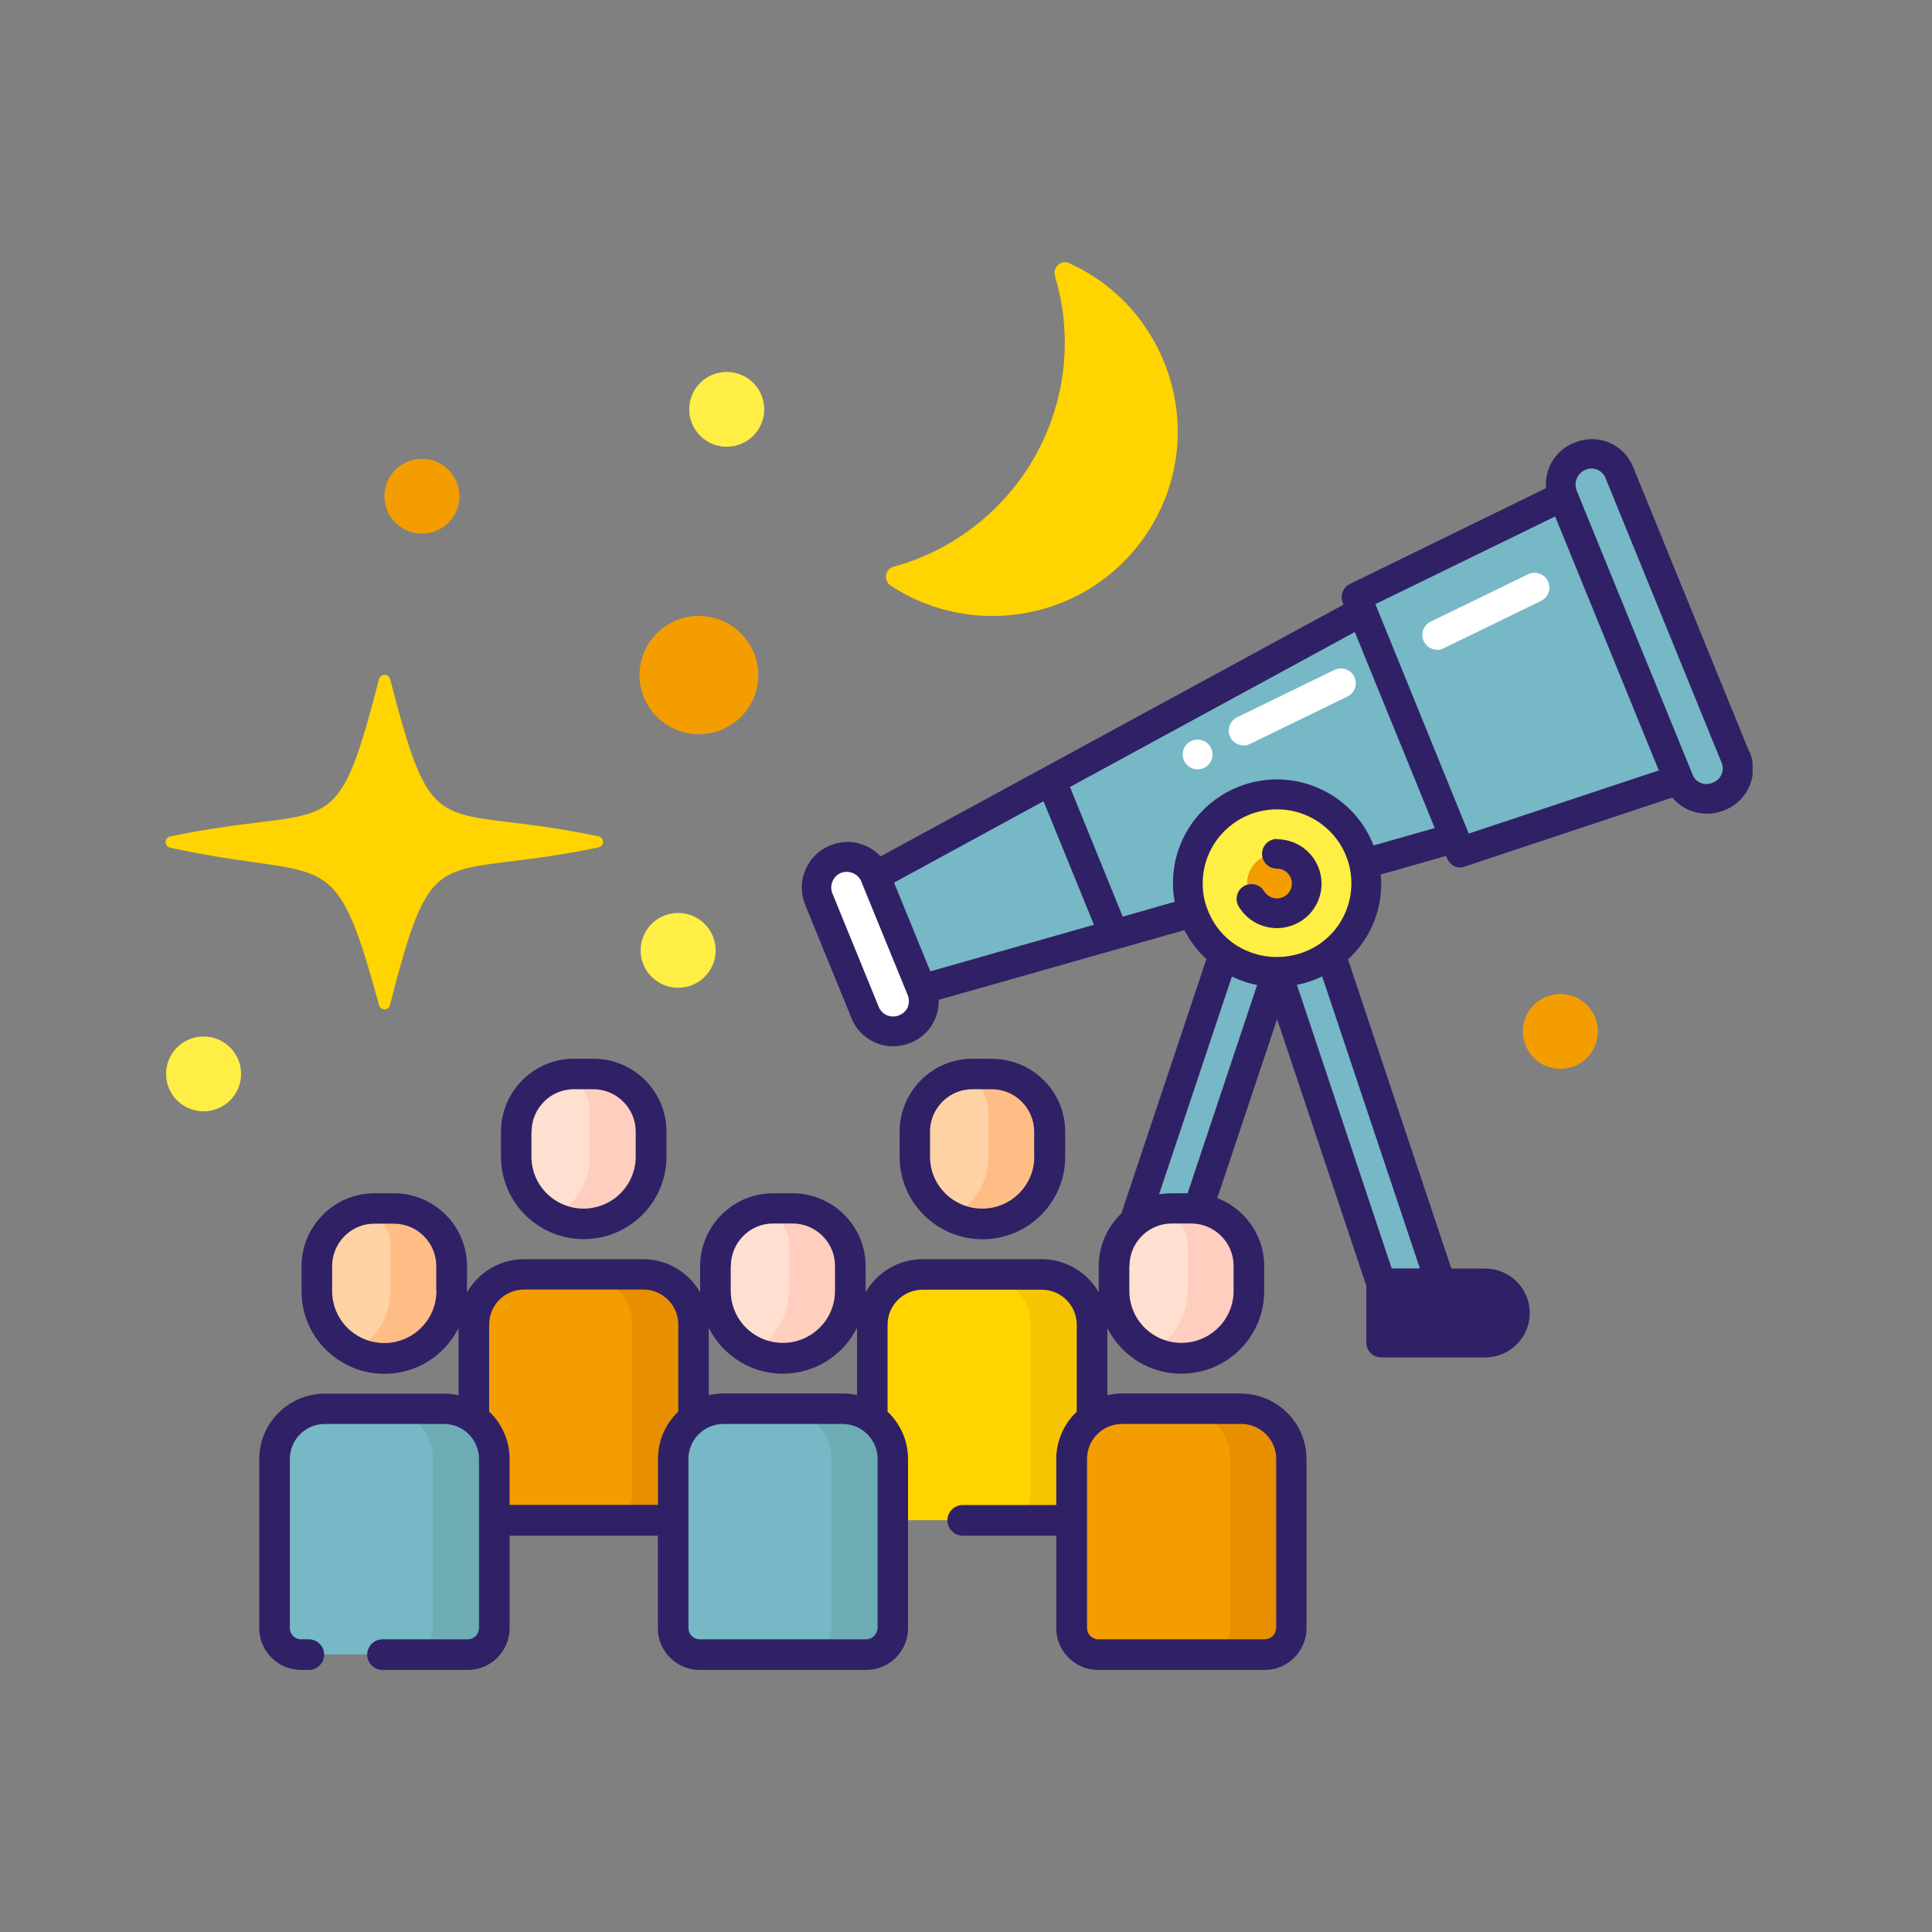 <svg width="140" height="140" viewBox="0 0 140 140" fill="none" xmlns="http://www.w3.org/2000/svg">
<rect x="0" y="0" width="140" height="140" fill="#808080" stroke="none"/>
<g clip-path="url(#clip0_2659_4279)">
<path d="M98.84 62.581C98.049 59.116 94.584 56.939 91.107 57.739C88.165 58.405 86.081 61.015 86.081 64.014C86.081 64.725 86.192 65.435 86.438 66.102C87.608 69.467 91.285 71.244 94.65 70.078C97.247 69.178 98.996 66.746 98.996 64.003C98.996 63.525 98.941 63.047 98.84 62.57V62.581ZM92.533 66.157C91.341 66.157 90.382 65.191 90.382 64.014C90.382 62.837 91.352 61.87 92.533 61.87C93.714 61.87 94.684 62.837 94.684 64.014C94.684 65.191 93.714 66.157 92.533 66.157Z" fill="#FFEE44"/>
<path d="M92.534 66.146C93.721 66.146 94.684 65.186 94.684 64.003C94.684 62.819 93.721 61.859 92.534 61.859C91.346 61.859 90.383 62.819 90.383 64.003C90.383 65.186 91.346 66.146 92.534 66.146Z" fill="#F39D00"/>
<path d="M109.761 95.133C109.761 96.322 108.791 97.277 107.61 97.277H100.077V92.99H107.61C108.802 92.99 109.761 93.956 109.761 95.133Z" fill="#302166"/>
<path d="M125.752 54.873C126.209 55.973 125.674 57.228 124.582 57.672L124.459 57.728C123.356 58.172 122.097 57.639 121.651 56.55L121.629 56.484L113.249 35.959L113.227 35.904C112.77 34.804 113.305 33.549 114.408 33.094L114.531 33.05C115.623 32.605 116.871 33.116 117.317 34.205C117.317 34.205 117.317 34.216 117.317 34.227L125.741 54.873H125.752Z" fill="#76B8C5"/>
<path d="M96.412 69.156L104.379 92.979H100.078L92.545 70.444C93.938 70.444 95.308 69.989 96.423 69.156H96.412Z" fill="#76B8C5"/>
<path d="M86.004 89.991L92.545 70.444C91.152 70.444 89.781 69.989 88.667 69.156L81.702 89.991C83.14 90.047 84.566 90.036 86.004 89.991Z" fill="#76B8C5"/>
<path d="M66.781 71.677V71.699C67.249 72.821 66.703 74.098 65.588 74.554L65.544 74.576C64.418 75.031 63.148 74.487 62.691 73.376L59.326 65.124C58.869 64.003 59.415 62.725 60.529 62.259H60.574C61.688 61.792 62.959 62.315 63.415 63.425C63.415 63.425 63.415 63.447 63.426 63.458V63.481L66.781 71.688V71.677Z" fill="white"/>
<path d="M76.174 56.55L80.732 67.723L66.792 71.688L63.438 63.481L76.174 56.562V56.55Z" fill="#76B8C5"/>
<path d="M100.345 48.321L105.393 60.715L98.841 62.581C98.049 59.116 94.584 56.939 91.107 57.739C88.165 58.405 86.081 61.015 86.081 64.014C86.081 64.725 86.193 65.435 86.438 66.102L80.733 67.723L76.175 56.55L98.696 44.3L100.334 48.321H100.345Z" fill="#76B8C5"/>
<path d="M100.345 48.321L98.707 44.3L98.283 43.267L113.249 35.959L121.629 56.484L105.816 61.737L105.393 60.704L100.345 48.309V48.321Z" fill="#76B8C5"/>
<path d="M126.755 54.474L118.342 33.838C117.684 32.194 115.823 31.395 114.174 32.05L114.018 32.105C112.714 32.639 111.912 33.971 112.034 35.371L97.827 42.312C97.314 42.556 97.091 43.156 97.303 43.678L97.359 43.812L63.806 62.059C63.494 61.715 63.115 61.448 62.68 61.27C61.911 60.937 61.053 60.915 60.273 61.226C60.229 61.237 60.173 61.259 60.128 61.27C58.468 61.97 57.666 63.858 58.334 65.535L61.7 73.776C62.19 75.009 63.382 75.809 64.708 75.82C65.154 75.82 65.589 75.731 65.99 75.564C67.26 75.053 68.062 73.821 68.018 72.454L85.825 67.401C86.226 68.19 86.772 68.9 87.419 69.5L80.588 89.936C81.334 89.98 82.081 90.002 82.828 90.025L89.268 70.766C89.848 71.044 90.461 71.255 91.096 71.377L84.867 90.036C85.624 90.036 86.393 90.013 87.151 89.98L92.545 73.854L99.008 93.168V97.288C99.008 97.877 99.487 98.365 100.089 98.365H107.622C109.405 98.365 110.853 96.922 110.853 95.145C110.853 93.368 109.405 91.924 107.622 91.924H105.17L97.682 69.522C99.219 68.112 100.1 66.113 100.089 64.025C100.089 63.803 100.066 63.581 100.055 63.37L104.78 62.026C104.78 62.026 105.159 63.181 106.184 62.781L121.183 57.794C121.807 58.538 122.721 58.971 123.702 58.96C124.125 58.96 124.548 58.883 124.95 58.716L125.028 58.683C126.677 58.005 127.468 56.128 126.788 54.485L126.755 54.474ZM65.789 72.965C65.667 73.243 65.433 73.465 65.143 73.576C64.864 73.687 64.564 73.687 64.285 73.576C64.017 73.465 63.795 73.243 63.683 72.977L60.318 64.736C60.095 64.18 60.34 63.547 60.875 63.281C61.466 63.014 62.145 63.281 62.413 63.858C62.413 63.858 62.413 63.869 62.413 63.88L65.767 72.088H65.778V72.11C65.89 72.388 65.89 72.699 65.778 72.965H65.789ZM67.416 70.389L64.786 63.958L75.618 58.061L79.273 67.013L67.416 70.389ZM107.61 94.056C108.201 94.056 108.691 94.534 108.691 95.133C108.691 95.733 108.212 96.211 107.61 96.211H101.147V94.067H107.61V94.056ZM102.886 91.913H100.846L93.982 71.366C94.617 71.244 95.23 71.033 95.81 70.755L102.886 91.902V91.913ZM95.765 68.301C93.837 69.7 91.23 69.7 89.302 68.301C88.433 67.657 87.786 66.757 87.441 65.735C87.24 65.18 87.151 64.591 87.151 64.014C87.151 61.048 89.569 58.649 92.545 58.649C95.052 58.649 97.225 60.382 97.793 62.814C97.882 63.214 97.927 63.603 97.927 64.003C97.927 65.691 97.136 67.29 95.776 68.29L95.765 68.301ZM99.531 61.259C98.027 57.394 93.659 55.484 89.792 56.995C86.427 58.305 84.466 61.815 85.123 65.347L81.357 66.424L77.534 57.028L98.172 45.8L103.967 60.004L99.554 61.259H99.531ZM106.429 60.404L101.348 47.91L99.665 43.778L112.692 37.425L120.203 55.828L106.429 60.404ZM124.136 56.706C124.136 56.706 124.092 56.728 124.069 56.728C123.523 56.961 122.899 56.706 122.665 56.173C122.654 56.139 122.643 56.106 122.632 56.084L114.252 35.548C114.04 34.993 114.263 34.371 114.787 34.093C115.311 33.794 115.979 33.982 116.269 34.493C116.291 34.538 116.313 34.582 116.336 34.627L124.76 55.284C124.983 55.851 124.704 56.484 124.136 56.706Z" fill="#302166"/>
<path d="M104.145 47.088C104.312 47.088 104.468 47.054 104.613 46.977L111.667 43.545C112.202 43.289 112.425 42.645 112.168 42.112C111.912 41.579 111.266 41.357 110.731 41.612L103.677 45.044C103.142 45.3 102.919 45.944 103.176 46.477C103.354 46.843 103.733 47.088 104.145 47.088Z" fill="white"/>
<path d="M90.116 54.018C90.283 54.018 90.439 53.985 90.584 53.907L97.638 50.475C98.172 50.22 98.395 49.576 98.139 49.042C97.883 48.509 97.236 48.287 96.701 48.543L89.648 51.975C89.113 52.23 88.89 52.874 89.146 53.407C89.325 53.774 89.704 54.018 90.116 54.018Z" fill="white"/>
<path d="M86.783 55.751C87.38 55.751 87.864 55.268 87.864 54.673C87.864 54.078 87.38 53.596 86.783 53.596C86.186 53.596 85.702 54.078 85.702 54.673C85.702 55.268 86.186 55.751 86.783 55.751Z" fill="white"/>
<path d="M92.534 60.793C91.943 60.793 91.453 61.27 91.453 61.87C91.453 62.47 91.932 62.947 92.534 62.947C93.124 62.947 93.615 63.425 93.615 64.025C93.615 64.614 93.135 65.102 92.534 65.102C92.155 65.102 91.798 64.902 91.598 64.569C91.286 64.069 90.617 63.914 90.115 64.225C89.636 64.525 89.469 65.147 89.737 65.646C90.628 67.19 92.6 67.712 94.149 66.824C95.698 65.935 96.222 63.969 95.331 62.425C94.751 61.426 93.692 60.815 92.534 60.815V60.793Z" fill="#302166"/>
<path d="M77.49 19.067C77.223 18.945 76.9 18.989 76.677 19.189C76.454 19.389 76.365 19.689 76.443 19.977C76.71 20.877 76.911 21.799 77.033 22.765C77.39 25.675 76.989 28.618 75.852 31.328C74.448 34.682 71.985 37.492 68.832 39.347C67.55 40.102 66.18 40.679 64.753 41.068C64.463 41.146 64.252 41.39 64.207 41.679C64.163 41.968 64.285 42.268 64.541 42.434C70.615 46.432 78.894 44.867 83.028 38.769C87.753 31.817 84.923 22.443 77.49 19.078V19.067Z" fill="#FFD400"/>
<path d="M28.258 72.843C28.214 73.021 28.047 73.143 27.868 73.143C27.679 73.143 27.523 73.021 27.467 72.843C24.169 60.748 23.924 63.969 12.323 61.426C12.134 61.382 12 61.215 12 61.015C12 60.826 12.134 60.66 12.323 60.615C24.235 58.127 24.247 61.637 27.467 49.209C27.512 49.031 27.679 48.898 27.868 48.898C28.058 48.898 28.214 49.02 28.269 49.209C31.49 61.648 31.512 58.127 43.38 60.604C43.569 60.649 43.703 60.815 43.703 61.004C43.703 61.193 43.569 61.359 43.38 61.404C31.479 63.892 31.468 60.382 28.258 72.832V72.843Z" fill="#FFD400"/>
<path d="M54.947 48.92C54.947 51.286 53.019 53.207 50.645 53.207C48.272 53.207 46.344 51.286 46.344 48.92C46.344 46.555 48.272 44.633 50.645 44.633C53.019 44.633 54.947 46.555 54.947 48.92Z" fill="#F39D00"/>
<path d="M33.295 35.959C33.295 37.448 32.081 38.669 30.576 38.669C29.072 38.669 27.857 37.459 27.857 35.959C27.857 34.46 29.072 33.249 30.576 33.249C32.081 33.249 33.295 34.46 33.295 35.959Z" fill="#F39D00"/>
<path d="M115.79 74.742C115.79 76.231 114.575 77.452 113.071 77.452C111.566 77.452 110.352 76.242 110.352 74.742C110.352 73.243 111.566 72.032 113.071 72.032C114.575 72.032 115.79 73.243 115.79 74.742Z" fill="#F39D00"/>
<path d="M49.141 71.577C50.642 71.577 51.86 70.364 51.86 68.867C51.86 67.371 50.642 66.157 49.141 66.157C47.639 66.157 46.422 67.371 46.422 68.867C46.422 70.364 47.639 71.577 49.141 71.577Z" fill="#FFEE44"/>
<path d="M14.752 80.529C16.254 80.529 17.471 79.316 17.471 77.819C17.471 76.322 16.254 75.109 14.752 75.109C13.251 75.109 12.033 76.322 12.033 77.819C12.033 79.316 13.251 80.529 14.752 80.529Z" fill="#FFEE44"/>
<path d="M55.381 29.662C55.381 31.161 54.167 32.372 52.662 32.372C51.158 32.372 49.943 31.161 49.943 29.662C49.943 28.163 51.158 26.952 52.662 26.952C54.167 26.952 55.381 28.163 55.381 29.662Z" fill="#FFEE44"/>
<path d="M48.327 110.16H36.259C35.2 110.16 34.331 109.305 34.331 108.239V95.978C34.331 93.967 35.969 92.346 37.975 92.346H46.6C48.617 92.346 50.244 93.978 50.244 95.978V108.239C50.244 109.294 49.386 110.16 48.316 110.16H48.327Z" fill="#F39D00"/>
<path d="M50.255 95.978V108.239C50.255 109.294 49.397 110.16 48.327 110.16H43.881C44.94 110.16 45.809 109.305 45.809 108.239V95.978C45.809 93.967 44.171 92.346 42.165 92.346H46.611C48.628 92.346 50.255 93.978 50.255 95.978Z" fill="#E88F00"/>
<path d="M77.211 110.16H65.143C64.084 110.16 63.215 109.305 63.215 108.239V95.978C63.215 93.967 64.853 92.346 66.859 92.346H75.484C77.501 92.346 79.128 93.978 79.128 95.978V108.239C79.128 109.294 78.27 110.16 77.2 110.16H77.211Z" fill="#FFD400"/>
<path d="M79.139 95.978V108.239C79.139 109.294 78.281 110.16 77.211 110.16H72.765C73.823 110.16 74.693 109.305 74.693 108.239V95.978C74.693 93.967 73.055 92.346 71.049 92.346H75.495C77.512 92.346 79.139 93.978 79.139 95.978Z" fill="#F4C500"/>
<path d="M90.505 91.724V93.545C90.505 96.233 88.321 98.421 85.613 98.421C84.811 98.421 84.053 98.232 83.396 97.888C81.813 97.077 80.732 95.445 80.732 93.545V91.724C80.732 89.714 82.159 88.037 84.053 87.648C84.332 87.592 84.621 87.559 84.922 87.559H86.326C88.633 87.559 90.505 89.425 90.505 91.724Z" fill="#FFDFCF"/>
<path d="M90.505 91.724V93.545C90.505 96.233 88.321 98.421 85.613 98.421C84.811 98.421 84.053 98.232 83.395 97.888C84.978 97.077 86.059 95.445 86.059 93.545V90.236C86.059 88.992 85.212 87.937 84.053 87.637C84.332 87.581 84.621 87.548 84.922 87.548H86.326C88.633 87.548 90.505 89.414 90.505 91.713V91.724Z" fill="#FFCEBF"/>
<path d="M91.653 119.889H79.585C78.526 119.889 77.657 119.034 77.657 117.968V105.707C77.657 103.696 79.295 102.075 81.301 102.075H89.926C91.943 102.075 93.57 103.708 93.57 105.707V117.968C93.57 119.023 92.712 119.889 91.642 119.889H91.653Z" fill="#F39D00"/>
<path d="M93.581 105.718V117.979C93.581 119.034 92.723 119.901 91.653 119.901H87.207C88.266 119.901 89.135 119.045 89.135 117.979V105.718C89.135 103.708 87.497 102.086 85.491 102.086H89.937C91.954 102.086 93.581 103.719 93.581 105.718Z" fill="#E88F00"/>
<path d="M62.77 119.889H50.701C49.643 119.889 48.773 119.034 48.773 117.968V105.707C48.773 103.696 50.411 102.075 52.417 102.075H61.042C63.059 102.075 64.686 103.708 64.686 105.707V117.968C64.686 119.023 63.828 119.889 62.758 119.889H62.77Z" fill="#76B8C5"/>
<path d="M64.698 105.718V117.979C64.698 119.034 63.84 119.901 62.77 119.901H58.324C59.382 119.901 60.251 119.045 60.251 117.979V105.718C60.251 103.708 58.613 102.086 56.607 102.086H61.054C63.071 102.086 64.698 103.719 64.698 105.718Z" fill="#6DACB5"/>
<path d="M33.886 119.889H21.817C20.759 119.889 19.89 119.034 19.89 117.968V105.707C19.89 103.696 21.528 102.075 23.534 102.075H32.158C34.175 102.075 35.802 103.708 35.802 105.707V117.968C35.802 119.023 34.944 119.889 33.875 119.889H33.886Z" fill="#76B8C5"/>
<path d="M35.814 105.718V117.979C35.814 119.034 34.956 119.901 33.886 119.901H29.44C30.498 119.901 31.367 119.045 31.367 117.979V105.718C31.367 103.708 29.729 102.086 27.724 102.086H32.17C34.187 102.086 35.814 103.719 35.814 105.718Z" fill="#6DACB5"/>
<path d="M61.621 91.724V93.545C61.621 96.233 59.437 98.421 56.729 98.421C55.927 98.421 55.169 98.232 54.512 97.888C52.929 97.077 51.849 95.445 51.849 93.545V91.724C51.849 89.714 53.275 88.037 55.169 87.648C55.448 87.592 55.738 87.559 56.039 87.559H57.443C59.749 87.559 61.621 89.425 61.621 91.724Z" fill="#FFDFCF"/>
<path d="M61.621 91.724V93.545C61.621 96.233 59.437 98.421 56.729 98.421C55.927 98.421 55.169 98.232 54.512 97.888C56.094 97.077 57.175 95.445 57.175 93.545V90.236C57.175 88.992 56.328 87.937 55.169 87.637C55.448 87.581 55.737 87.548 56.038 87.548H57.442C59.749 87.548 61.621 89.414 61.621 91.713V91.724Z" fill="#FFCEBF"/>
<path d="M47.18 81.995V83.816C47.18 86.504 44.996 88.692 42.288 88.692C41.486 88.692 40.728 88.503 40.071 88.159C38.488 87.348 37.407 85.715 37.407 83.816V81.995C37.407 79.985 38.834 78.308 40.728 77.919C41.007 77.863 41.296 77.83 41.597 77.83H43.001C45.308 77.83 47.18 79.696 47.18 81.995Z" fill="#FFDFCF"/>
<path d="M47.18 81.995V83.816C47.18 86.504 44.996 88.692 42.288 88.692C41.486 88.692 40.728 88.503 40.07 88.159C41.653 87.348 42.734 85.715 42.734 83.816V80.507C42.734 79.263 41.887 78.208 40.728 77.908C41.006 77.852 41.296 77.819 41.597 77.819H43.001C45.308 77.819 47.18 79.685 47.18 81.984V81.995Z" fill="#FFCEBF"/>
<path d="M32.738 91.724V93.545C32.738 96.233 30.553 98.421 27.846 98.421C27.043 98.421 26.286 98.232 25.628 97.888C24.046 97.077 22.965 95.445 22.965 93.545V91.724C22.965 89.714 24.391 88.037 26.286 87.648C26.564 87.592 26.854 87.559 27.155 87.559H28.559C30.866 87.559 32.738 89.425 32.738 91.724Z" fill="#FED2A4"/>
<path d="M32.737 91.724V93.545C32.737 96.233 30.553 98.421 27.846 98.421C27.043 98.421 26.285 98.232 25.628 97.888C27.21 97.077 28.291 95.445 28.291 93.545V90.236C28.291 88.992 27.444 87.937 26.285 87.637C26.564 87.581 26.854 87.548 27.155 87.548H28.559C30.865 87.548 32.737 89.414 32.737 91.713V91.724Z" fill="#FFBD86"/>
<path d="M76.064 81.995V83.816C76.064 86.504 73.88 88.692 71.172 88.692C70.37 88.692 69.612 88.503 68.954 88.159C67.372 87.348 66.291 85.715 66.291 83.816V81.995C66.291 79.985 67.717 78.308 69.612 77.919C69.89 77.863 70.18 77.83 70.481 77.83H71.885C74.192 77.83 76.064 79.696 76.064 81.995Z" fill="#FED2A4"/>
<path d="M76.064 81.995V83.816C76.064 86.504 73.879 88.692 71.172 88.692C70.369 88.692 69.612 88.503 68.954 88.159C70.537 87.348 71.617 85.715 71.617 83.816V80.507C71.617 79.263 70.77 78.208 69.612 77.908C69.89 77.852 70.18 77.819 70.481 77.819H71.885C74.192 77.819 76.064 79.685 76.064 81.984V81.995Z" fill="#FFBD86"/>
<path d="M89.926 100.975H81.301C80.933 100.975 80.588 101.02 80.242 101.098V96.233C80.799 97.333 81.691 98.266 82.827 98.865C82.838 98.865 82.861 98.888 82.883 98.888C83.719 99.321 84.666 99.543 85.613 99.543C88.923 99.543 91.608 96.866 91.608 93.567V91.746C91.608 88.836 89.235 86.471 86.315 86.471H84.911C84.543 86.471 84.176 86.504 83.819 86.582C81.379 87.093 79.618 89.269 79.618 91.746V93.567C79.618 93.567 79.618 93.623 79.618 93.645C78.793 92.213 77.256 91.246 75.484 91.246H66.859C65.087 91.246 63.549 92.213 62.725 93.645C62.725 93.623 62.725 93.59 62.725 93.567V91.746C62.725 88.836 60.351 86.471 57.431 86.471H56.027C55.66 86.471 55.292 86.504 54.935 86.582C52.495 87.093 50.734 89.269 50.734 91.746V93.567C50.734 93.567 50.734 93.623 50.734 93.645C49.91 92.213 48.372 91.246 46.6 91.246H37.975C36.203 91.246 34.666 92.213 33.841 93.645C33.841 93.623 33.841 93.59 33.841 93.567V91.746C33.841 88.836 31.467 86.471 28.548 86.471H27.144C26.776 86.471 26.408 86.504 26.052 86.582C23.611 87.093 21.851 89.269 21.851 91.746V93.567C21.851 95.8 23.076 97.832 25.071 98.865C25.093 98.865 25.104 98.888 25.127 98.899C25.962 99.332 26.91 99.554 27.857 99.554C30.208 99.554 32.247 98.199 33.228 96.233V101.109C32.883 101.031 32.537 100.987 32.169 100.987H23.544C20.915 100.987 18.786 103.119 18.786 105.729V117.99C18.786 119.656 20.146 121.011 21.817 121.011H22.374C22.987 121.011 23.489 120.511 23.489 119.901C23.489 119.29 22.987 118.79 22.374 118.79H21.817C21.371 118.79 21.004 118.423 21.004 117.979V105.718C21.004 104.318 22.14 103.186 23.544 103.186H32.169C33.573 103.186 34.71 104.318 34.71 105.718V117.979C34.71 118.423 34.342 118.79 33.897 118.79H27.723C27.11 118.79 26.609 119.29 26.609 119.901C26.609 120.511 27.11 121.011 27.723 121.011H33.897C35.568 121.011 36.928 119.656 36.928 117.99V111.282H47.67V117.99C47.67 119.656 49.029 121.011 50.701 121.011H62.769C64.441 121.011 65.8 119.656 65.8 117.99V105.729C65.8 104.385 65.232 103.163 64.318 102.297V95.989C64.318 94.589 65.455 93.457 66.859 93.457H75.484C76.888 93.457 78.025 94.589 78.025 95.989V102.297C77.111 103.163 76.542 104.385 76.542 105.729V109.061H69.767C69.154 109.061 68.653 109.561 68.653 110.171C68.653 110.782 69.154 111.282 69.767 111.282H76.542V117.99C76.542 119.656 77.902 121.011 79.573 121.011H91.642C93.313 121.011 94.673 119.656 94.673 117.99V105.729C94.673 103.108 92.533 100.987 89.915 100.987L89.926 100.975ZM81.847 91.724C81.847 90.28 82.872 89.025 84.276 88.725C84.488 88.681 84.699 88.659 84.911 88.659H86.315C88.009 88.659 89.391 90.036 89.391 91.724V93.545C89.391 95.622 87.697 97.31 85.613 97.31C85.023 97.31 84.465 97.177 83.942 96.922C83.93 96.922 83.908 96.91 83.897 96.899C82.627 96.255 81.836 94.967 81.836 93.545V91.724H81.847ZM31.623 93.556C31.623 95.633 29.93 97.322 27.846 97.322C27.255 97.322 26.698 97.188 26.174 96.933C26.163 96.933 26.141 96.922 26.13 96.91C24.859 96.266 24.068 94.978 24.068 93.556V91.735C24.068 90.291 25.093 89.036 26.497 88.736C26.709 88.692 26.921 88.67 27.133 88.67H28.537C30.23 88.67 31.612 90.047 31.612 91.735V93.556H31.623ZM52.963 91.724C52.963 90.28 53.988 89.025 55.392 88.725C55.604 88.681 55.816 88.659 56.027 88.659H57.431C59.125 88.659 60.507 90.036 60.507 91.724V93.545C60.507 95.622 58.813 97.31 56.729 97.31C56.139 97.31 55.582 97.177 55.058 96.922C55.047 96.922 55.025 96.91 55.013 96.899C53.743 96.255 52.952 94.967 52.952 93.545V91.724H52.963ZM36.928 109.05V105.718C36.928 104.374 36.359 103.152 35.446 102.286V95.978C35.446 94.578 36.582 93.445 37.986 93.445H46.611C48.015 93.445 49.152 94.578 49.152 95.978V102.286C48.249 103.152 47.681 104.363 47.681 105.718V109.05H36.939H36.928ZM63.583 117.979C63.583 118.423 63.215 118.79 62.769 118.79H50.701C50.255 118.79 49.887 118.423 49.887 117.979V105.718C49.887 104.318 51.024 103.186 52.428 103.186H61.053C62.457 103.186 63.594 104.318 63.594 105.718V117.979H63.583ZM61.042 100.975H52.417C52.049 100.975 51.693 101.02 51.358 101.098V96.222C51.916 97.333 52.807 98.254 53.944 98.854C53.966 98.854 53.977 98.876 53.999 98.888C54.835 99.321 55.782 99.543 56.729 99.543C59.081 99.543 61.12 98.188 62.101 96.222V101.098C61.755 101.02 61.41 100.975 61.042 100.975ZM92.466 117.979C92.466 118.423 92.099 118.79 91.653 118.79H79.585C79.139 118.79 78.771 118.423 78.771 117.979V105.718C78.771 104.318 79.908 103.186 81.312 103.186H89.937C91.341 103.186 92.478 104.318 92.478 105.718V117.979H92.466Z" fill="#302166"/>
<path d="M39.513 89.114C39.513 89.114 39.546 89.136 39.569 89.136C40.404 89.569 41.352 89.791 42.299 89.791C45.608 89.791 48.294 87.115 48.294 83.816V81.995C48.294 79.085 45.92 76.719 43.001 76.719H41.597C41.229 76.719 40.861 76.753 40.505 76.83C38.064 77.341 36.304 79.518 36.304 81.995V83.816C36.304 86.049 37.541 88.081 39.524 89.114H39.513ZM38.521 81.995C38.521 80.551 39.546 79.296 40.95 78.996C41.162 78.952 41.374 78.929 41.586 78.929H42.99C44.684 78.929 46.065 80.307 46.065 81.995V83.816C46.065 85.893 44.371 87.581 42.288 87.581C41.697 87.581 41.14 87.448 40.616 87.192C40.605 87.192 40.583 87.181 40.572 87.17C39.301 86.526 38.51 85.238 38.51 83.816V81.995H38.521Z" fill="#302166"/>
<path d="M71.885 76.719H70.481C70.113 76.719 69.745 76.753 69.389 76.83C66.948 77.341 65.188 79.518 65.188 81.995V83.816C65.188 86.049 66.424 88.081 68.408 89.114C68.419 89.114 68.441 89.136 68.464 89.147C69.299 89.58 70.247 89.802 71.194 89.802C74.503 89.802 77.189 87.126 77.189 83.827V82.006C77.189 79.096 74.815 76.73 71.896 76.73L71.885 76.719ZM74.949 83.816C74.949 85.893 73.255 87.581 71.171 87.581C70.581 87.581 70.024 87.448 69.5 87.192C69.489 87.192 69.467 87.181 69.455 87.17C68.185 86.526 67.394 85.238 67.394 83.816V81.995C67.394 80.551 68.419 79.296 69.823 78.996C70.035 78.952 70.247 78.929 70.458 78.929H71.862C73.556 78.929 74.938 80.307 74.938 81.995V83.816H74.949Z" fill="#302166"/>
</g>
<defs>
<clipPath id="clip0_2659_4279">
<rect width="115" height="102" fill="white" transform="translate(12 19)"/>
</clipPath>
</defs>
</svg>
